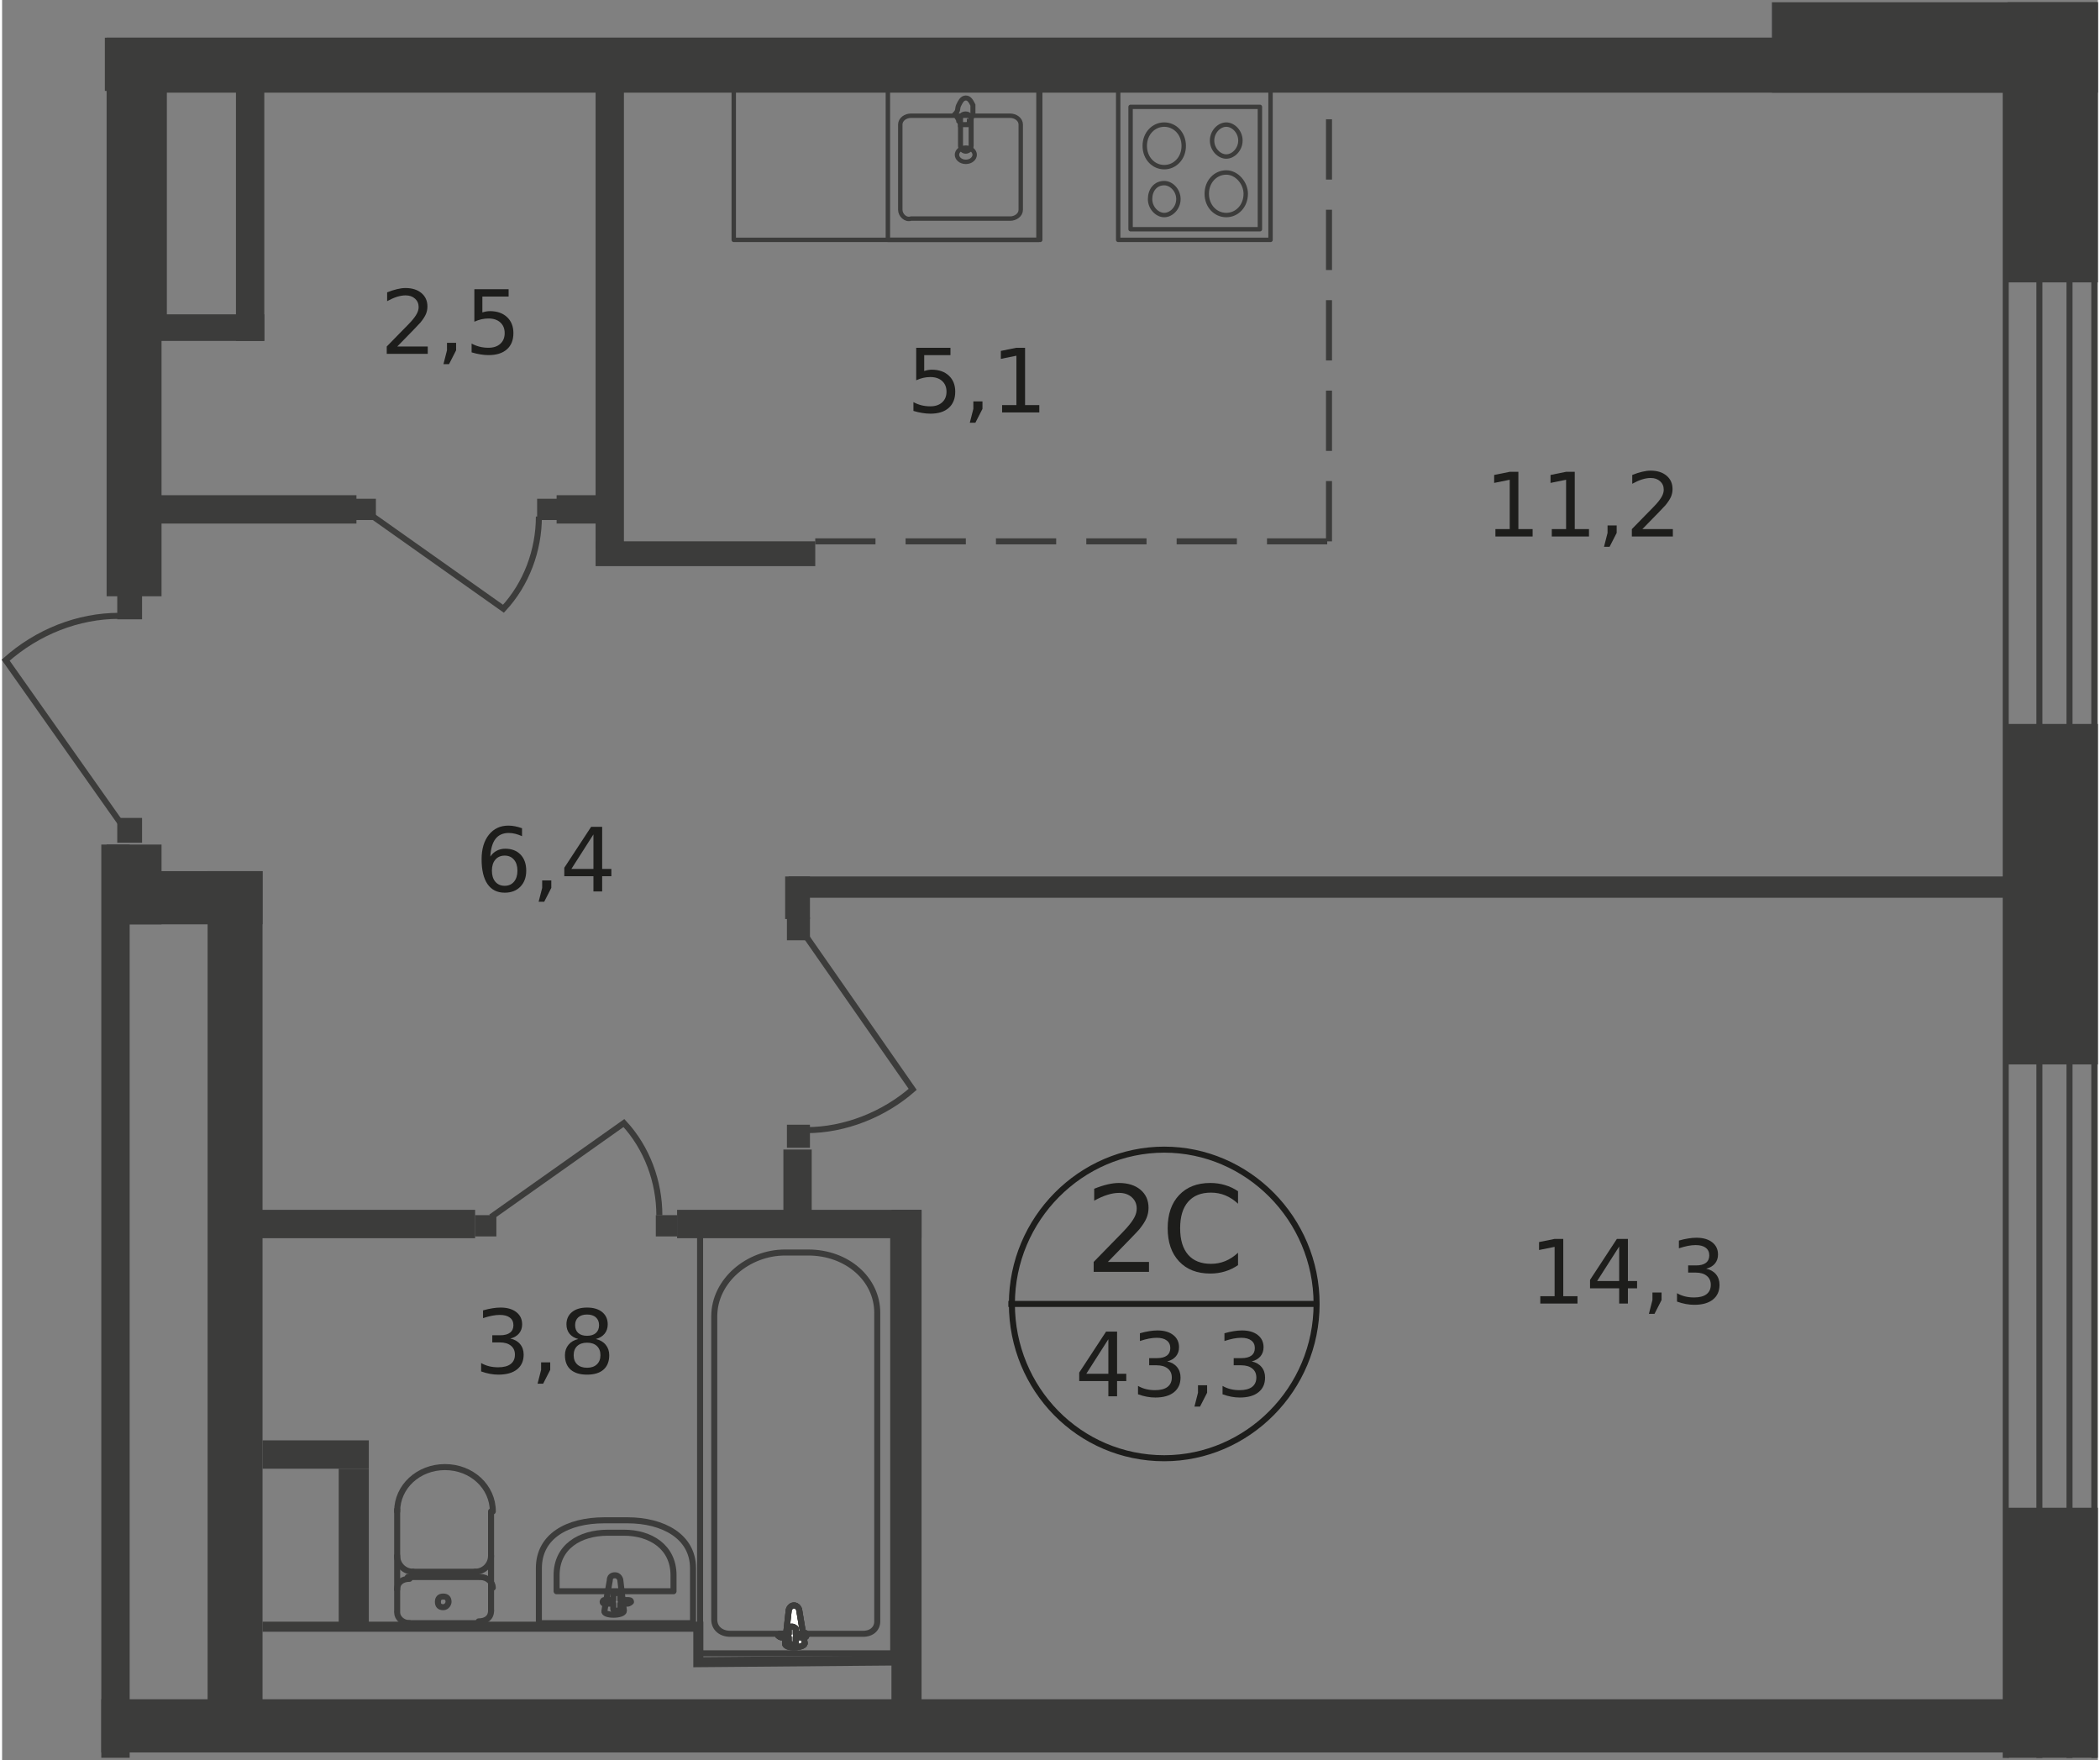 <?xml version="1.0" encoding="UTF-8"?>
<svg xmlns="http://www.w3.org/2000/svg" xmlns:xlink="http://www.w3.org/1999/xlink" width="500px" height="419px" viewBox="0 0 499 419" version="1.1">
<rect x="0" y="0" width="499" height="419" fill="#808080" stroke="none"/>
<defs>
<g>
<symbol overflow="visible" id="glyph0-0">
<path style="stroke:none;" d="M 1.047 3.734 L 1.047 -14.891 L 11.594 -14.891 L 11.594 3.734 Z M 2.234 2.562 L 10.422 2.562 L 10.422 -13.703 L 2.234 -13.703 Z M 2.234 2.562 "/>
</symbol>
<symbol overflow="visible" id="glyph0-1">
<path style="stroke:none;" d="M 2.609 -1.75 L 6.016 -1.75 L 6.016 -13.5 L 2.312 -12.75 L 2.312 -14.641 L 6 -15.391 L 8.078 -15.391 L 8.078 -1.75 L 11.469 -1.75 L 11.469 0 L 2.609 0 Z M 2.609 -1.75 "/>
</symbol>
<symbol overflow="visible" id="glyph0-2">
<path style="stroke:none;" d="M 2.469 -2.625 L 4.641 -2.625 L 4.641 -0.844 L 2.953 2.453 L 1.625 2.453 L 2.469 -0.844 Z M 2.469 -2.625 "/>
</symbol>
<symbol overflow="visible" id="glyph0-3">
<path style="stroke:none;" d="M 4.047 -1.75 L 11.312 -1.75 L 11.312 0 L 1.547 0 L 1.547 -1.75 C 2.336 -2.57 3.41 -3.672 4.766 -5.047 C 6.129 -6.422 6.988 -7.305 7.344 -7.703 C 8.008 -8.453 8.473 -9.086 8.734 -9.609 C 9.004 -10.129 9.141 -10.641 9.141 -11.141 C 9.141 -11.961 8.852 -12.629 8.281 -13.141 C 7.707 -13.66 6.957 -13.922 6.031 -13.922 C 5.383 -13.922 4.695 -13.805 3.969 -13.578 C 3.25 -13.348 2.473 -13.004 1.641 -12.547 L 1.641 -14.641 C 2.484 -14.984 3.27 -15.238 4 -15.406 C 4.727 -15.582 5.395 -15.672 6 -15.672 C 7.594 -15.672 8.863 -15.27 9.812 -14.469 C 10.758 -13.676 11.234 -12.613 11.234 -11.281 C 11.234 -10.645 11.113 -10.039 10.875 -9.469 C 10.633 -8.906 10.203 -8.238 9.578 -7.469 C 9.41 -7.27 8.863 -6.691 7.938 -5.734 C 7.02 -4.785 5.723 -3.457 4.047 -1.75 Z M 4.047 -1.75 "/>
</symbol>
<symbol overflow="visible" id="glyph0-4">
<path style="stroke:none;" d="M 2.281 -15.391 L 10.438 -15.391 L 10.438 -13.641 L 4.188 -13.641 L 4.188 -9.859 C 4.488 -9.961 4.789 -10.039 5.094 -10.094 C 5.395 -10.145 5.695 -10.172 6 -10.172 C 7.707 -10.172 9.062 -9.695 10.062 -8.75 C 11.07 -7.812 11.578 -6.539 11.578 -4.938 C 11.578 -3.281 11.062 -1.992 10.031 -1.078 C 9 -0.16 7.547 0.297 5.672 0.297 C 5.023 0.297 4.367 0.238 3.703 0.125 C 3.035 0.02 2.344 -0.141 1.625 -0.359 L 1.625 -2.453 C 2.238 -2.117 2.875 -1.867 3.531 -1.703 C 4.195 -1.535 4.898 -1.453 5.641 -1.453 C 6.828 -1.453 7.766 -1.766 8.453 -2.391 C 9.148 -3.016 9.5 -3.863 9.5 -4.938 C 9.5 -6.008 9.148 -6.859 8.453 -7.484 C 7.766 -8.109 6.828 -8.422 5.641 -8.422 C 5.078 -8.422 4.52 -8.359 3.969 -8.234 C 3.414 -8.109 2.852 -7.914 2.281 -7.656 Z M 2.281 -15.391 "/>
</symbol>
<symbol overflow="visible" id="glyph0-5">
<path style="stroke:none;" d="M 6.969 -8.531 C 6.031 -8.531 5.285 -8.207 4.734 -7.562 C 4.191 -6.926 3.922 -6.051 3.922 -4.938 C 3.922 -3.832 4.191 -2.957 4.734 -2.312 C 5.285 -1.664 6.031 -1.344 6.969 -1.344 C 7.895 -1.344 8.629 -1.664 9.172 -2.312 C 9.723 -2.957 10 -3.832 10 -4.938 C 10 -6.051 9.723 -6.926 9.172 -7.562 C 8.629 -8.207 7.895 -8.531 6.969 -8.531 Z M 11.094 -15.047 L 11.094 -13.156 C 10.57 -13.395 10.047 -13.582 9.516 -13.719 C 8.984 -13.852 8.457 -13.922 7.938 -13.922 C 6.562 -13.922 5.508 -13.453 4.781 -12.516 C 4.062 -11.586 3.648 -10.188 3.547 -8.312 C 3.953 -8.914 4.457 -9.375 5.062 -9.688 C 5.676 -10.008 6.352 -10.172 7.094 -10.172 C 8.633 -10.172 9.852 -9.703 10.75 -8.766 C 11.645 -7.828 12.094 -6.551 12.094 -4.938 C 12.094 -3.352 11.625 -2.082 10.688 -1.125 C 9.758 -0.176 8.52 0.297 6.969 0.297 C 5.188 0.297 3.82 -0.383 2.875 -1.75 C 1.938 -3.113 1.469 -5.086 1.469 -7.672 C 1.469 -10.109 2.047 -12.051 3.203 -13.5 C 4.359 -14.945 5.906 -15.672 7.844 -15.672 C 8.363 -15.672 8.891 -15.617 9.422 -15.516 C 9.961 -15.41 10.52 -15.254 11.094 -15.047 Z M 11.094 -15.047 "/>
</symbol>
<symbol overflow="visible" id="glyph0-6">
<path style="stroke:none;" d="M 7.969 -13.578 L 2.719 -5.359 L 7.969 -5.359 Z M 7.422 -15.391 L 10.047 -15.391 L 10.047 -5.359 L 12.234 -5.359 L 12.234 -3.625 L 10.047 -3.625 L 10.047 0 L 7.969 0 L 7.969 -3.625 L 1.031 -3.625 L 1.031 -5.641 Z M 7.422 -15.391 "/>
</symbol>
<symbol overflow="visible" id="glyph0-7">
<path style="stroke:none;" d="M 8.562 -8.297 C 9.551 -8.086 10.328 -7.645 10.891 -6.969 C 11.453 -6.289 11.734 -5.457 11.734 -4.469 C 11.734 -2.957 11.207 -1.785 10.156 -0.953 C 9.113 -0.117 7.633 0.297 5.719 0.297 C 5.07 0.297 4.406 0.234 3.719 0.109 C 3.039 -0.016 2.336 -0.207 1.609 -0.469 L 1.609 -2.469 C 2.18 -2.133 2.812 -1.879 3.5 -1.703 C 4.188 -1.535 4.906 -1.453 5.656 -1.453 C 6.957 -1.453 7.945 -1.707 8.625 -2.219 C 9.312 -2.738 9.656 -3.488 9.656 -4.469 C 9.656 -5.375 9.336 -6.082 8.703 -6.594 C 8.066 -7.113 7.188 -7.375 6.062 -7.375 L 4.266 -7.375 L 4.266 -9.078 L 6.141 -9.078 C 7.16 -9.078 7.941 -9.281 8.484 -9.688 C 9.023 -10.102 9.297 -10.695 9.297 -11.469 C 9.297 -12.25 9.016 -12.852 8.453 -13.281 C 7.898 -13.707 7.102 -13.922 6.062 -13.922 C 5.488 -13.922 4.875 -13.859 4.219 -13.734 C 3.57 -13.609 2.852 -13.414 2.062 -13.156 L 2.062 -15 C 2.852 -15.227 3.594 -15.395 4.281 -15.5 C 4.977 -15.613 5.629 -15.672 6.234 -15.672 C 7.816 -15.672 9.066 -15.312 9.984 -14.594 C 10.91 -13.875 11.375 -12.898 11.375 -11.672 C 11.375 -10.828 11.129 -10.109 10.641 -9.516 C 10.148 -8.93 9.457 -8.523 8.562 -8.297 Z M 8.562 -8.297 "/>
</symbol>
<symbol overflow="visible" id="glyph0-8">
<path style="stroke:none;" d="M 6.703 -7.312 C 5.711 -7.312 4.93 -7.047 4.359 -6.516 C 3.797 -5.984 3.516 -5.254 3.516 -4.328 C 3.516 -3.398 3.797 -2.672 4.359 -2.141 C 4.93 -1.609 5.711 -1.344 6.703 -1.344 C 7.691 -1.344 8.469 -1.609 9.031 -2.141 C 9.602 -2.68 9.891 -3.41 9.891 -4.328 C 9.891 -5.254 9.609 -5.984 9.047 -6.516 C 8.484 -7.047 7.703 -7.312 6.703 -7.312 Z M 4.625 -8.188 C 3.727 -8.414 3.031 -8.832 2.531 -9.438 C 2.039 -10.051 1.797 -10.797 1.797 -11.672 C 1.797 -12.898 2.234 -13.875 3.109 -14.594 C 3.984 -15.312 5.18 -15.672 6.703 -15.672 C 8.234 -15.672 9.438 -15.312 10.312 -14.594 C 11.188 -13.875 11.625 -12.898 11.625 -11.672 C 11.625 -10.797 11.375 -10.051 10.875 -9.438 C 10.375 -8.832 9.68 -8.414 8.797 -8.188 C 9.797 -7.957 10.578 -7.5 11.141 -6.812 C 11.703 -6.133 11.984 -5.305 11.984 -4.328 C 11.984 -2.836 11.523 -1.691 10.609 -0.891 C 9.703 -0.098 8.398 0.297 6.703 0.297 C 5.004 0.297 3.703 -0.098 2.797 -0.891 C 1.891 -1.691 1.438 -2.836 1.438 -4.328 C 1.438 -5.305 1.719 -6.133 2.281 -6.812 C 2.844 -7.5 3.625 -7.957 4.625 -8.188 Z M 3.859 -11.484 C 3.859 -10.68 4.109 -10.055 4.609 -9.609 C 5.109 -9.172 5.805 -8.953 6.703 -8.953 C 7.598 -8.953 8.297 -9.172 8.797 -9.609 C 9.305 -10.055 9.562 -10.68 9.562 -11.484 C 9.562 -12.273 9.305 -12.895 8.797 -13.344 C 8.297 -13.789 7.598 -14.016 6.703 -14.016 C 5.805 -14.016 5.109 -13.789 4.609 -13.344 C 4.109 -12.895 3.859 -12.273 3.859 -11.484 Z M 3.859 -11.484 "/>
</symbol>
<symbol overflow="visible" id="glyph1-0">
<path style="stroke:none;" d="M 1.422 5.047 L 1.422 -20.109 L 15.656 -20.109 L 15.656 5.047 Z M 3.016 3.453 L 14.078 3.453 L 14.078 -18.5 L 3.016 -18.5 Z M 3.016 3.453 "/>
</symbol>
<symbol overflow="visible" id="glyph1-1">
<path style="stroke:none;" d="M 5.469 -2.359 L 15.266 -2.359 L 15.266 0 L 2.094 0 L 2.094 -2.359 C 3.156 -3.473 4.602 -4.957 6.438 -6.812 C 8.281 -8.676 9.441 -9.879 9.922 -10.422 C 10.816 -11.43 11.441 -12.285 11.797 -12.984 C 12.16 -13.68 12.344 -14.367 12.344 -15.047 C 12.344 -16.148 11.953 -17.051 11.172 -17.75 C 10.398 -18.445 9.395 -18.797 8.156 -18.797 C 7.27 -18.797 6.336 -18.641 5.359 -18.328 C 4.379 -18.023 3.332 -17.562 2.219 -16.938 L 2.219 -19.781 C 3.352 -20.238 4.41 -20.582 5.391 -20.812 C 6.379 -21.039 7.281 -21.156 8.094 -21.156 C 10.25 -21.156 11.961 -20.617 13.234 -19.547 C 14.516 -18.473 15.156 -17.035 15.156 -15.234 C 15.156 -14.379 14.992 -13.566 14.672 -12.797 C 14.359 -12.035 13.781 -11.133 12.938 -10.094 C 12.707 -9.82 11.969 -9.039 10.719 -7.75 C 9.477 -6.469 7.727 -4.672 5.469 -2.359 Z M 5.469 -2.359 "/>
</symbol>
<symbol overflow="visible" id="glyph1-2">
<path style="stroke:none;" d="M 18.344 -19.188 L 18.344 -16.219 C 17.395 -17.102 16.383 -17.766 15.312 -18.203 C 14.25 -18.641 13.113 -18.859 11.906 -18.859 C 9.531 -18.859 7.711 -18.129 6.453 -16.672 C 5.191 -15.223 4.562 -13.125 4.562 -10.375 C 4.562 -7.633 5.191 -5.535 6.453 -4.078 C 7.711 -2.629 9.531 -1.906 11.906 -1.906 C 13.113 -1.906 14.25 -2.125 15.312 -2.562 C 16.383 -3 17.395 -3.66 18.344 -4.547 L 18.344 -1.594 C 17.363 -0.926 16.32 -0.426 15.219 -0.094 C 14.125 0.238 12.961 0.406 11.734 0.406 C 8.598 0.406 6.125 -0.555 4.312 -2.484 C 2.5 -4.41 1.594 -7.039 1.594 -10.375 C 1.594 -13.719 2.5 -16.348 4.312 -18.266 C 6.125 -20.191 8.598 -21.156 11.734 -21.156 C 12.984 -21.156 14.156 -20.988 15.25 -20.656 C 16.352 -20.332 17.383 -19.844 18.344 -19.188 Z M 18.344 -19.188 "/>
</symbol>
</g>
</defs>
<g id="surface1">
<path style=" stroke:none;fill-rule:evenodd;fill:rgb(23.529%,23.529%,23.137%);fill-opacity:1;" d="M 477.488 0.531 L 499 0.531 L 499 67.23 L 477.488 67.23 Z M 477.488 0.531 "/>
<path style=" stroke:none;fill-rule:evenodd;fill:rgb(23.529%,23.529%,23.137%);fill-opacity:1;" d="M 477.488 172.352 L 499 172.352 L 499 253.406 L 477.488 253.406 Z M 477.488 172.352 "/>
<path style=" stroke:none;fill-rule:evenodd;fill:rgb(23.529%,23.529%,23.137%);fill-opacity:1;" d="M 499 418.469 L 499 358.945 L 477.488 358.945 L 477.488 418.469 "/>
<path style=" stroke:none;fill-rule:evenodd;fill:rgb(23.529%,23.529%,23.137%);fill-opacity:1;" d="M 421.387 0.531 L 499 0.531 L 499 22.062 L 421.387 22.062 Z M 421.387 0.531 "/>
<path style=" stroke:none;fill-rule:evenodd;fill:rgb(23.529%,23.529%,23.137%);fill-opacity:1;" d="M 24.887 8.973 L 488.031 8.973 L 488.031 22.062 L 24.887 22.062 "/>
<path style="fill:none;stroke-width:0.34;stroke-linecap:butt;stroke-linejoin:miter;stroke:rgb(23.529%,23.529%,23.137%);stroke-opacity:1;stroke-miterlimit:22.926;" d="M 118.1 99 L 118.1 0.3 L 113.1 0.3 L 113.1 99 " transform="matrix(4.218,0,0,4.222,0,0.531)"/>
<path style="fill:none;stroke-width:0.34;stroke-linecap:butt;stroke-linejoin:miter;stroke:rgb(23.529%,23.529%,23.137%);stroke-opacity:1;stroke-miterlimit:22.926;" d="M 116.7 99 L 116.7 0.3 L 115 0.3 L 115 99 " transform="matrix(4.218,0,0,4.222,0,0.531)"/>
<path style=" stroke:none;fill-rule:evenodd;fill:rgb(23.529%,23.529%,23.137%);fill-opacity:1;" d="M 24.887 15.309 L 37.961 15.309 L 37.961 141.953 L 24.887 141.953 Z M 24.887 15.309 "/>
<path style=" stroke:none;fill-rule:evenodd;fill:rgb(23.529%,23.529%,23.137%);fill-opacity:1;" d="M 24.465 8.973 L 485.504 8.973 L 485.504 21.641 L 24.465 21.641 "/>
<path style=" stroke:none;fill-rule:evenodd;fill:rgb(23.529%,23.529%,23.137%);fill-opacity:1;" d="M 23.621 404.539 L 484.66 404.539 L 484.66 417.203 L 23.621 417.203 Z M 23.621 404.539 "/>
<path style=" stroke:none;fill-rule:evenodd;fill:rgb(23.529%,23.529%,23.137%);fill-opacity:1;" d="M 48.93 207.391 L 62.008 207.391 L 62.008 409.602 L 48.93 409.602 Z M 48.93 207.391 "/>
<path style=" stroke:none;fill-rule:evenodd;fill:rgb(23.529%,23.529%,23.137%);fill-opacity:1;" d="M 24.887 207.391 L 62.008 207.391 L 62.008 220.055 L 24.887 220.055 Z M 24.887 207.391 "/>
<path style=" stroke:none;fill-rule:evenodd;fill:rgb(23.529%,23.529%,23.137%);fill-opacity:1;" d="M 24.887 201.059 L 37.961 201.059 L 37.961 220.055 L 24.887 220.055 Z M 24.887 201.059 "/>
<path style=" stroke:none;fill-rule:evenodd;fill:rgb(23.529%,23.529%,23.137%);fill-opacity:1;" d="M 23.621 201.059 L 30.371 201.059 L 30.371 418.469 L 23.621 418.469 Z M 23.621 201.059 "/>
<path style=" stroke:none;fill-rule:evenodd;fill:rgb(23.529%,23.529%,23.137%);fill-opacity:1;" d="M 32.48 18.262 L 39.227 18.262 L 39.227 79.898 L 32.48 79.898 Z M 32.48 18.262 "/>
<path style=" stroke:none;fill-rule:evenodd;fill:rgb(23.529%,23.529%,23.137%);fill-opacity:1;" d="M 35.012 117.891 L 84.363 117.891 L 84.363 124.645 L 35.012 124.645 Z M 35.012 117.891 "/>
<path style=" stroke:none;fill-rule:evenodd;fill:rgb(23.529%,23.529%,23.137%);fill-opacity:1;" d="M 141.305 18.262 L 148.055 18.262 L 148.055 130.555 L 141.305 130.555 Z M 141.305 18.262 "/>
<path style=" stroke:none;fill-rule:evenodd;fill:rgb(23.529%,23.529%,23.137%);fill-opacity:1;" d="M 132.027 117.891 L 145.945 117.891 L 145.945 124.645 L 132.027 124.645 Z M 132.027 117.891 "/>
<path style=" stroke:none;fill-rule:nonzero;fill:rgb(23.529%,23.529%,23.137%);fill-opacity:1;" d="M 83.941 118.734 L 89 118.734 L 89 123.801 L 83.941 123.801 Z M 83.941 118.734 "/>
<path style=" stroke:none;fill-rule:nonzero;fill:rgb(23.529%,23.529%,23.137%);fill-opacity:1;" d="M 127.387 118.734 L 132.449 118.734 L 132.449 123.801 L 127.387 123.801 Z M 127.387 118.734 "/>
<path style="fill:none;stroke-width:0.34;stroke-linecap:butt;stroke-linejoin:miter;stroke:rgb(23.529%,23.529%,23.137%);stroke-opacity:1;stroke-miterlimit:22.926;" d="M 20.8 28.9 L 28.3 34.2 C 29.6 32.8 30.3 30.9 30.3 29 " transform="matrix(4.218,0,0,4.222,0,0.531)"/>
<path style="fill:none;stroke-width:0.249;stroke-linecap:round;stroke-linejoin:round;stroke:rgb(23.529%,23.529%,23.137%);stroke-opacity:1;stroke-miterlimit:10;" d="M 41.3 4.9 L 58.5 4.9 L 58.5 13.4 L 41.3 13.4 Z M 41.3 4.9 " transform="matrix(4.218,0,0,4.222,0,0.531)"/>
<path style="fill:none;stroke-width:0.249;stroke-linecap:round;stroke-linejoin:round;stroke:rgb(23.529%,23.529%,23.137%);stroke-opacity:1;stroke-miterlimit:10;" d="M 50.7 11.7 L 50.7 6.9 C 50.7 6.6 51 6.4 51.3 6.4 L 56.9 6.4 C 57.2 6.4 57.5 6.6 57.5 6.9 L 57.5 11.7 C 57.5 12 57.2 12.2 56.9 12.2 L 51.3 12.2 C 51 12.3 50.7 12 50.7 11.7 Z M 50.7 11.7 " transform="matrix(4.218,0,0,4.222,0,0.531)"/>
<path style="fill:none;stroke-width:0.249;stroke-linecap:butt;stroke-linejoin:miter;stroke:rgb(23.529%,23.529%,23.137%);stroke-opacity:1;stroke-miterlimit:22.926;" d="M 53.9 8.6 C 53.9 8.4 54.1 8.2 54.4 8.2 C 54.7 8.2 54.9 8.4 54.9 8.6 C 54.9 8.8 54.7 9 54.4 9 C 54.1 9 53.9 8.8 53.9 8.6 Z M 53.9 8.6 " transform="matrix(4.218,0,0,4.222,0,0.531)"/>
<path style="fill:none;stroke-width:0.249;stroke-linecap:round;stroke-linejoin:round;stroke:rgb(23.529%,23.529%,23.137%);stroke-opacity:1;stroke-miterlimit:10;" d="M 50 4.9 L 58.6 4.9 L 58.6 13.4 L 50 13.4 Z M 50 4.9 " transform="matrix(4.218,0,0,4.222,0,0.531)"/>
<path style="fill:none;stroke-width:0.283;stroke-linecap:butt;stroke-linejoin:miter;stroke:rgb(23.529%,23.529%,23.137%);stroke-opacity:1;stroke-miterlimit:22.926;" d="M 54.7 8.1 L 54.7 6.6 C 54.7 6.5 54.6 6.3 54.4 6.3 C 54.2 6.3 54.1 6.4 54.1 6.6 L 54.1 8.1 C 54.1 8.2 54.2 8.4 54.4 8.4 C 54.5 8.4 54.7 8.3 54.7 8.1 Z M 54.7 8.1 " transform="matrix(4.218,0,0,4.222,0,0.531)"/>
<path style="fill:none;stroke-width:0.283;stroke-linecap:butt;stroke-linejoin:miter;stroke:rgb(23.529%,23.529%,23.137%);stroke-opacity:1;stroke-miterlimit:22.926;" d="M 54.8 6.3 C 54.7 6.5 54.7 6.7 54.6 6.7 C 54.6 6.8 54.6 6.8 54.5 6.9 C 54.5 6.9 54.5 6.9 54.4 6.9 L 54.2 6.9 C 54.2 6.9 54.2 6.9 54.1 6.9 C 54.1 6.9 54.1 6.8 54 6.7 C 54 6.6 53.9 6.5 53.8 6.3 C 54 6.1 53.9 6 54 5.8 C 54.1 5.6 54.2 5.4 54.4 5.4 C 54.6 5.4 54.7 5.6 54.8 5.8 C 54.8 6 54.8 6.1 54.8 6.3 Z M 54.8 6.3 " transform="matrix(4.218,0,0,4.222,0,0.531)"/>
<path style="fill:none;stroke-width:0.249;stroke-linecap:round;stroke-linejoin:round;stroke:rgb(23.529%,23.529%,23.137%);stroke-opacity:1;stroke-miterlimit:10;" d="M 63 3.8 L 71.6 3.8 L 71.6 13.4 L 63 13.4 Z M 63 3.8 " transform="matrix(4.218,0,0,4.222,0,0.531)"/>
<path style="fill:none;stroke-width:0.249;stroke-linecap:round;stroke-linejoin:round;stroke:rgb(23.529%,23.529%,23.137%);stroke-opacity:1;stroke-miterlimit:10;" d="M 63.7 5.9 L 71 5.9 L 71 12.8 L 63.7 12.8 Z M 63.7 5.9 " transform="matrix(4.218,0,0,4.222,0,0.531)"/>
<path style="fill:none;stroke-width:0.249;stroke-linecap:round;stroke-linejoin:round;stroke:rgb(23.529%,23.529%,23.137%);stroke-opacity:1;stroke-miterlimit:10;" d="M 69.9 7.8 C 69.9 8.3 69.5 8.7 69.1 8.7 C 68.7 8.7 68.3 8.3 68.3 7.8 C 68.3 7.3 68.7 6.9 69.1 6.9 C 69.5 6.9 69.9 7.3 69.9 7.8 Z M 69.9 7.8 " transform="matrix(4.218,0,0,4.222,0,0.531)"/>
<path style="fill:none;stroke-width:0.249;stroke-linecap:round;stroke-linejoin:round;stroke:rgb(23.529%,23.529%,23.137%);stroke-opacity:1;stroke-miterlimit:10;" d="M 70.2 10.8 C 70.2 11.5 69.7 12 69.1 12 C 68.5 12 68 11.5 68 10.8 C 68 10.1 68.5 9.6 69.1 9.6 C 69.7 9.6 70.2 10.2 70.2 10.8 Z M 70.2 10.8 " transform="matrix(4.218,0,0,4.222,0,0.531)"/>
<path style="fill:none;stroke-width:0.249;stroke-linecap:round;stroke-linejoin:round;stroke:rgb(23.529%,23.529%,23.137%);stroke-opacity:1;stroke-miterlimit:10;" d="M 66.4 11.1 C 66.4 10.6 66 10.2 65.6 10.2 C 65.1 10.2 64.8 10.6 64.8 11.1 C 64.8 11.6 65.2 12 65.6 12 C 66 12 66.4 11.6 66.4 11.1 Z M 66.4 11.1 " transform="matrix(4.218,0,0,4.222,0,0.531)"/>
<path style="fill:none;stroke-width:0.249;stroke-linecap:round;stroke-linejoin:round;stroke:rgb(23.529%,23.529%,23.137%);stroke-opacity:1;stroke-miterlimit:10;" d="M 66.7 8.1 C 66.7 7.4 66.2 6.9 65.6 6.9 C 65 6.9 64.5 7.4 64.5 8.1 C 64.5 8.8 65 9.3 65.6 9.3 C 66.2 9.3 66.7 8.8 66.7 8.1 Z M 66.7 8.1 " transform="matrix(4.218,0,0,4.222,0,0.531)"/>
<path style=" stroke:none;fill-rule:evenodd;fill:rgb(23.529%,23.529%,23.137%);fill-opacity:1;" d="M 141.305 128.867 L 193.609 128.867 L 193.609 134.777 L 141.305 134.777 Z M 141.305 128.867 "/>
<path style=" stroke:none;fill-rule:evenodd;fill:rgb(23.529%,23.529%,23.137%);fill-opacity:1;" d="M 55.68 15.73 L 62.426 15.73 L 62.426 81.164 L 55.68 81.164 Z M 55.68 15.73 "/>
<path style=" stroke:none;fill-rule:evenodd;fill:rgb(23.529%,23.529%,23.137%);fill-opacity:1;" d="M 36.277 74.832 L 62.426 74.832 L 62.426 81.164 L 36.277 81.164 Z M 36.277 74.832 "/>
<path style=" stroke:none;fill-rule:evenodd;fill:rgb(23.529%,23.529%,23.137%);fill-opacity:1;" d="M 58.211 288.023 L 112.621 288.023 L 112.621 294.777 L 58.211 294.777 Z M 58.211 288.023 "/>
<path style=" stroke:none;fill-rule:evenodd;fill:rgb(23.529%,23.529%,23.137%);fill-opacity:1;" d="M 160.711 288.023 L 218.918 288.023 L 218.918 294.777 L 160.711 294.777 Z M 160.711 288.023 "/>
<path style=" stroke:none;fill-rule:evenodd;fill:rgb(23.529%,23.529%,23.137%);fill-opacity:1;" d="M 211.75 288.023 L 218.918 288.023 L 218.918 408.336 L 211.75 408.336 Z M 211.75 288.023 "/>
<path style=" stroke:none;fill-rule:evenodd;fill:rgb(23.529%,23.529%,23.137%);fill-opacity:1;" d="M 187.281 208.656 L 485.504 208.656 L 485.504 213.723 L 187.281 213.723 Z M 187.281 208.656 "/>
<path style="fill:none;stroke-width:0.567;stroke-linecap:butt;stroke-linejoin:miter;stroke:rgb(23.529%,23.529%,23.137%);stroke-opacity:1;stroke-miterlimit:22.926;" d="M 51 93.5 L 39.3 93.6 L 39.3 91.6 L 14.7 91.6 " transform="matrix(4.218,0,0,4.222,0,0.531)"/>
<path style=" stroke:none;fill-rule:nonzero;fill:rgb(23.529%,23.529%,23.137%);fill-opacity:1;" d="M 112.621 289.289 L 117.684 289.289 L 117.684 294.355 L 112.621 294.355 Z M 112.621 289.289 "/>
<path style=" stroke:none;fill-rule:nonzero;fill:rgb(23.529%,23.529%,23.137%);fill-opacity:1;" d="M 155.648 289.289 L 160.711 289.289 L 160.711 294.355 L 155.648 294.355 Z M 155.648 289.289 "/>
<path style="fill:none;stroke-width:0.34;stroke-linecap:butt;stroke-linejoin:miter;stroke:rgb(23.529%,23.529%,23.137%);stroke-opacity:1;stroke-miterlimit:22.926;" d="M 27.6 68.5 L 35.1 63.2 C 36.4 64.6 37.1 66.5 37.1 68.4 " transform="matrix(4.218,0,0,4.222,0,0.531)"/>
<path style=" stroke:none;fill-rule:evenodd;fill:rgb(23.529%,23.529%,23.137%);fill-opacity:1;" d="M 186.02 273.668 L 192.766 273.668 L 192.766 292.242 L 186.02 292.242 Z M 186.02 273.668 "/>
<path style=" stroke:none;fill-rule:evenodd;fill:rgb(23.529%,23.529%,23.137%);fill-opacity:1;" d="M 186.441 208.656 L 192.344 208.656 L 192.344 218.789 L 186.441 218.789 Z M 186.441 208.656 "/>
<path style="fill:none;stroke-width:0.34;stroke-linecap:butt;stroke-linejoin:miter;stroke:rgb(23.529%,23.529%,23.137%);stroke-opacity:1;stroke-miterlimit:22.926;" d="M 39.4 69.3 L 50.3 69.3 L 50.3 93.1 L 39.4 93.1 Z M 39.4 69.3 " transform="matrix(4.218,0,0,4.222,0,0.531)"/>
<path style="fill:none;stroke-width:0.34;stroke-linecap:butt;stroke-linejoin:miter;stroke:rgb(23.529%,23.529%,23.137%);stroke-opacity:1;stroke-miterlimit:22.926;" d="M 40.2 74.1 L 40.2 91.2 C 40.2 91.7 40.6 92 41.1 92 L 48.6 92 C 49.1 92 49.4 91.7 49.4 91.3 L 49.4 73.9 C 49.4 72 47.7 70.5 45.5 70.5 L 44.2 70.5 C 42.1 70.5 40.2 72.1 40.2 74.1 Z M 40.2 74.1 " transform="matrix(4.218,0,0,4.222,0,0.531)"/>
<path style="fill-rule:nonzero;fill:rgb(100%,100%,100%);fill-opacity:1;stroke-width:0.34;stroke-linecap:butt;stroke-linejoin:miter;stroke:rgb(23.529%,23.529%,23.137%);stroke-opacity:1;stroke-miterlimit:22.926;" d="M 45 90.7 L 45.3 92.5 C 45.4 92.8 44.1 92.9 44.2 92.5 L 44.4 90.7 C 44.4 90.6 44.5 90.4 44.7 90.4 C 44.9 90.4 45 90.6 45 90.7 Z M 45 90.7 " transform="matrix(4.218,0,0,4.222,0,0.531)"/>
<path style="fill:none;stroke-width:0.34;stroke-linecap:butt;stroke-linejoin:miter;stroke:rgb(23.529%,23.529%,23.137%);stroke-opacity:1;stroke-miterlimit:22.926;" d="M 45 90.7 L 45.3 92.5 C 45.4 92.8 44.1 92.9 44.2 92.5 L 44.4 90.7 C 44.4 90.6 44.5 90.4 44.7 90.4 C 44.9 90.4 45 90.6 45 90.7 Z M 45 90.7 " transform="matrix(4.218,0,0,4.222,0,0.531)"/>
<path style="fill:none;stroke-width:0.34;stroke-linecap:round;stroke-linejoin:round;stroke:rgb(23.529%,23.529%,23.137%);stroke-opacity:1;stroke-miterlimit:10;" d="M 45 90.7 L 45.3 92.5 C 45.4 92.8 44.1 92.9 44.2 92.5 L 44.4 90.7 C 44.4 90.6 44.5 90.4 44.7 90.4 C 44.9 90.4 45 90.6 45 90.7 Z M 45 90.7 " transform="matrix(4.218,0,0,4.222,0,0.531)"/>
<path style="fill-rule:nonzero;fill:rgb(100%,100%,100%);fill-opacity:1;stroke-width:0.34;stroke-linecap:round;stroke-linejoin:round;stroke:rgb(23.529%,23.529%,23.137%);stroke-opacity:1;stroke-miterlimit:10;" d="M 45.4 92.1 C 45.4 92.2 45.3 92.2 45.2 92.2 L 44.8 92.2 L 44.8 92.5 C 44.8 92.6 44.7 92.6 44.6 92.6 C 44.5 92.6 44.4 92.5 44.4 92.5 L 44.4 92.2 L 44 92.2 C 43.9 92.2 43.8 92.1 43.8 92.1 C 43.8 92 43.9 92 44 92 L 44.4 92 L 44.4 91.7 C 44.4 91.6 44.5 91.6 44.6 91.6 C 44.7 91.6 44.8 91.7 44.8 91.7 L 44.8 92 L 45.2 92 C 45.4 91.9 45.4 92 45.4 92.1 Z M 45.4 92.1 " transform="matrix(4.218,0,0,4.222,0,0.531)"/>
<path style="fill:none;stroke-width:0.34;stroke-linecap:round;stroke-linejoin:round;stroke:rgb(23.529%,23.529%,23.137%);stroke-opacity:1;stroke-miterlimit:10;" d="M 45.4 92.1 C 45.4 92.2 45.3 92.2 45.2 92.2 L 44.8 92.2 L 44.8 92.5 C 44.8 92.6 44.7 92.6 44.6 92.6 C 44.5 92.6 44.4 92.5 44.4 92.5 L 44.4 92.2 L 44 92.2 C 43.9 92.2 43.8 92.1 43.8 92.1 C 43.8 92 43.9 92 44 92 L 44.4 92 L 44.4 91.7 C 44.4 91.6 44.5 91.6 44.6 91.6 C 44.7 91.6 44.8 91.7 44.8 91.7 L 44.8 92 L 45.2 92 C 45.4 91.9 45.4 92 45.4 92.1 Z M 45.4 92.1 " transform="matrix(4.218,0,0,4.222,0,0.531)"/>
<path style="fill:none;stroke-width:0.34;stroke-linecap:round;stroke-linejoin:round;stroke:rgb(23.529%,23.529%,23.137%);stroke-opacity:1;stroke-miterlimit:10;" d="M 45.4 92.1 C 45.4 92.2 45.3 92.2 45.2 92.2 L 44.8 92.2 L 44.8 92.5 C 44.8 92.6 44.7 92.6 44.6 92.6 C 44.5 92.6 44.4 92.5 44.4 92.5 L 44.4 92.2 L 44 92.2 C 43.9 92.2 43.8 92.1 43.8 92.1 C 43.8 92 43.9 92 44 92 L 44.4 92 L 44.4 91.7 C 44.4 91.6 44.5 91.6 44.6 91.6 C 44.7 91.6 44.8 91.7 44.8 91.7 L 44.8 92 L 45.2 92 C 45.4 91.9 45.4 92 45.4 92.1 Z M 45.4 92.1 " transform="matrix(4.218,0,0,4.222,0,0.531)"/>
<path style="fill:none;stroke-width:0.34;stroke-linecap:round;stroke-linejoin:round;stroke:rgb(23.529%,23.529%,23.137%);stroke-opacity:1;stroke-miterlimit:10;" d="M 27.6 90.7 C 27.6 91.1 27.3 91.3 26.9 91.3 " transform="matrix(4.218,0,0,4.222,0,0.531)"/>
<path style="fill:none;stroke-width:0.34;stroke-linecap:round;stroke-linejoin:round;stroke:rgb(23.529%,23.529%,23.137%);stroke-opacity:1;stroke-miterlimit:10;" d="M 27.6 90.7 L 27.6 85.1 " transform="matrix(4.218,0,0,4.222,0,0.531)"/>
<path style="fill:none;stroke-width:0.34;stroke-linecap:round;stroke-linejoin:round;stroke:rgb(23.529%,23.529%,23.137%);stroke-opacity:1;stroke-miterlimit:10;" d="M 22.3 85.1 C 22.3 83.7 23.5 82.6 25 82.6 C 26.5 82.6 27.7 83.7 27.7 85.1 " transform="matrix(4.218,0,0,4.222,0,0.531)"/>
<path style="fill:none;stroke-width:0.34;stroke-linecap:round;stroke-linejoin:round;stroke:rgb(23.529%,23.529%,23.137%);stroke-opacity:1;stroke-miterlimit:10;" d="M 22.3 85 L 22.3 90.7 " transform="matrix(4.218,0,0,4.222,0,0.531)"/>
<path style="fill:none;stroke-width:0.34;stroke-linecap:round;stroke-linejoin:round;stroke:rgb(23.529%,23.529%,23.137%);stroke-opacity:1;stroke-miterlimit:10;" d="M 23 91.4 C 22.6 91.4 22.3 91.1 22.3 90.8 " transform="matrix(4.218,0,0,4.222,0,0.531)"/>
<path style="fill:none;stroke-width:0.34;stroke-linecap:round;stroke-linejoin:round;stroke:rgb(23.529%,23.529%,23.137%);stroke-opacity:1;stroke-miterlimit:10;" d="M 22.9 91.4 L 26.9 91.4 " transform="matrix(4.218,0,0,4.222,0,0.531)"/>
<path style="fill:none;stroke-width:0.34;stroke-linecap:round;stroke-linejoin:round;stroke:rgb(23.529%,23.529%,23.137%);stroke-opacity:1;stroke-miterlimit:10;" d="M 24.9 90.5 C 24.7 90.5 24.6 90.4 24.6 90.2 C 24.6 90 24.7 89.9 24.9 89.9 C 25.1 89.9 25.2 90 25.2 90.2 C 25.2 90.3 25.1 90.5 24.9 90.5 Z M 24.9 90.5 " transform="matrix(4.218,0,0,4.222,0,0.531)"/>
<path style="fill:none;stroke-width:0.34;stroke-linecap:round;stroke-linejoin:round;stroke:rgb(23.529%,23.529%,23.137%);stroke-opacity:1;stroke-miterlimit:10;" d="M 22.3 89.5 C 22.3 89.1 22.6 88.9 23 88.9 " transform="matrix(4.218,0,0,4.222,0,0.531)"/>
<path style="fill:none;stroke-width:0.34;stroke-linecap:round;stroke-linejoin:round;stroke:rgb(23.529%,23.529%,23.137%);stroke-opacity:1;stroke-miterlimit:10;" d="M 22.9 88.8 L 26.9 88.8 " transform="matrix(4.218,0,0,4.222,0,0.531)"/>
<path style="fill:none;stroke-width:0.34;stroke-linecap:round;stroke-linejoin:round;stroke:rgb(23.529%,23.529%,23.137%);stroke-opacity:1;stroke-miterlimit:10;" d="M 27 88.8 C 27.4 88.8 27.7 89.1 27.7 89.4 " transform="matrix(4.218,0,0,4.222,0,0.531)"/>
<path style="fill:none;stroke-width:0.34;stroke-linecap:round;stroke-linejoin:round;stroke:rgb(23.529%,23.529%,23.137%);stroke-opacity:1;stroke-miterlimit:10;" d="M 27.6 87.6 C 27.6 88.1 27.2 88.5 26.7 88.5 " transform="matrix(4.218,0,0,4.222,0,0.531)"/>
<path style="fill:none;stroke-width:0.34;stroke-linecap:round;stroke-linejoin:round;stroke:rgb(23.529%,23.529%,23.137%);stroke-opacity:1;stroke-miterlimit:10;" d="M 26.7 88.5 L 23.2 88.5 " transform="matrix(4.218,0,0,4.222,0,0.531)"/>
<path style="fill:none;stroke-width:0.34;stroke-linecap:round;stroke-linejoin:round;stroke:rgb(23.529%,23.529%,23.137%);stroke-opacity:1;stroke-miterlimit:10;" d="M 23.2 88.5 C 22.7 88.5 22.3 88.1 22.3 87.6 " transform="matrix(4.218,0,0,4.222,0,0.531)"/>
<path style="fill:none;stroke-width:0.34;stroke-linecap:round;stroke-linejoin:round;stroke:rgb(23.529%,23.529%,23.137%);stroke-opacity:1;stroke-miterlimit:10;" d="M 30.3 88.3 L 30.3 91.4 L 39 91.4 L 39 88.3 C 39 86.5 37.3 85.6 35.3 85.6 L 34 85.6 C 31.9 85.6 30.3 86.5 30.3 88.3 Z M 30.3 88.3 " transform="matrix(4.218,0,0,4.222,0,0.531)"/>
<path style="fill:none;stroke-width:0.34;stroke-linecap:round;stroke-linejoin:round;stroke:rgb(23.529%,23.529%,23.137%);stroke-opacity:1;stroke-miterlimit:10;" d="M 31.3 88.7 L 31.3 89.6 L 37.9 89.6 L 37.9 88.7 C 37.9 87.1 36.6 86.3 35.1 86.3 L 34.2 86.3 C 32.6 86.3 31.3 87.1 31.3 88.7 Z M 31.3 88.7 " transform="matrix(4.218,0,0,4.222,0,0.531)"/>
<path style="fill:none;stroke-width:0.34;stroke-linecap:round;stroke-linejoin:round;stroke:rgb(23.529%,23.529%,23.137%);stroke-opacity:1;stroke-miterlimit:10;" d="M 34.3 89 L 34 90.7 C 33.9 91 35.1 91 35.1 90.7 L 34.9 89 C 34.9 88.9 34.8 88.7 34.6 88.7 C 34.4 88.7 34.3 88.8 34.3 89 Z M 34.3 89 " transform="matrix(4.218,0,0,4.222,0,0.531)"/>
<path style="fill:none;stroke-width:0.34;stroke-linecap:round;stroke-linejoin:round;stroke:rgb(23.529%,23.529%,23.137%);stroke-opacity:1;stroke-miterlimit:10;" d="M 33.9 90.2 C 33.9 90.3 34 90.3 34.1 90.3 L 34.5 90.3 L 34.5 90.6 C 34.5 90.7 34.6 90.7 34.7 90.7 C 34.8 90.7 34.9 90.6 34.9 90.6 L 34.9 90.3 L 35.3 90.3 C 35.4 90.3 35.5 90.2 35.5 90.2 C 35.5 90.1 35.4 90.1 35.3 90.1 L 34.9 90.1 L 34.9 89.8 C 34.9 89.7 34.8 89.7 34.7 89.7 C 34.6 89.7 34.5 89.8 34.5 89.8 L 34.5 90.1 L 34 90.1 C 33.9 90.1 33.9 90.2 33.9 90.2 Z M 33.9 90.2 " transform="matrix(4.218,0,0,4.222,0,0.531)"/>
<path style=" stroke:none;fill-rule:nonzero;fill:rgb(23.529%,23.529%,23.137%);fill-opacity:1;" d="M 186.863 218.367 L 192.344 218.367 L 192.344 223.852 L 186.863 223.852 Z M 186.863 218.367 "/>
<path style=" stroke:none;fill-rule:nonzero;fill:rgb(23.529%,23.529%,23.137%);fill-opacity:1;" d="M 186.863 267.758 L 192.344 267.758 L 192.344 273.246 L 186.863 273.246 Z M 186.863 267.758 "/>
<path style="fill:none;stroke-width:0.34;stroke-linecap:butt;stroke-linejoin:miter;stroke:rgb(23.529%,23.529%,23.137%);stroke-opacity:1;stroke-miterlimit:22.926;" d="M 45.4 52.7 L 51.4 61.3 C 49.8 62.7 47.6 63.6 45.4 63.6 " transform="matrix(4.218,0,0,4.222,0,0.531)"/>
<path style=" stroke:none;fill-rule:nonzero;fill:rgb(23.529%,23.529%,23.137%);fill-opacity:1;" d="M 27.418 194.723 L 33.324 194.723 L 33.324 200.633 L 27.418 200.633 Z M 27.418 194.723 "/>
<path style=" stroke:none;fill-rule:nonzero;fill:rgb(23.529%,23.529%,23.137%);fill-opacity:1;" d="M 27.418 141.531 L 33.324 141.531 L 33.324 147.441 L 27.418 147.441 Z M 27.418 141.531 "/>
<path style="fill:none;stroke-width:0.34;stroke-linecap:butt;stroke-linejoin:miter;stroke:rgb(23.529%,23.529%,23.137%);stroke-opacity:1;stroke-miterlimit:22.926;" d="M 6.7 46.3 L 0.2 37.1 C 2 35.5 4.3 34.6 6.6 34.6 " transform="matrix(4.218,0,0,4.222,0,0.531)"/>
<path style=" stroke:none;fill-rule:evenodd;fill:rgb(23.529%,23.529%,23.137%);fill-opacity:1;" d="M 62.008 342.902 L 87.316 342.902 L 87.316 349.656 L 62.008 349.656 Z M 62.008 342.902 "/>
<path style=" stroke:none;fill-rule:evenodd;fill:rgb(23.529%,23.529%,23.137%);fill-opacity:1;" d="M 80.145 349.656 L 87.316 349.656 L 87.316 387.23 L 80.145 387.23 Z M 80.145 349.656 "/>
<path style="fill:none;stroke-width:0.34;stroke-linecap:butt;stroke-linejoin:miter;stroke:rgb(23.529%,23.529%,23.137%);stroke-opacity:1;stroke-dasharray:3.4,1.7;stroke-miterlimit:22.926;" d="M 45.9 30.4 L 74.9 30.4 " transform="matrix(4.218,0,0,4.222,0,0.531)"/>
<path style="fill:none;stroke-width:0.34;stroke-linecap:butt;stroke-linejoin:miter;stroke:rgb(23.529%,23.529%,23.137%);stroke-opacity:1;stroke-dasharray:3.4,1.7;stroke-miterlimit:22.926;" d="M 74.9 30.4 L 74.9 5.2 " transform="matrix(4.218,0,0,4.222,0,0.531)"/>
<g style="fill:rgb(11.373%,11.373%,10.588%);fill-opacity:1;">
  <use xlink:href="#glyph0-1" x="352.941" y="127.716"/>
  <use xlink:href="#glyph0-1" x="366.362" y="127.716"/>
  <use xlink:href="#glyph0-2" x="379.782" y="127.716"/>
  <use xlink:href="#glyph0-3" x="386.488" y="127.716"/>
</g>
<g style="fill:rgb(11.373%,11.373%,10.588%);fill-opacity:1;">
  <use xlink:href="#glyph0-4" x="215.359" y="98.185"/>
  <use xlink:href="#glyph0-2" x="228.78" y="98.185"/>
  <use xlink:href="#glyph0-1" x="235.486" y="98.185"/>
</g>
<g style="fill:rgb(11.373%,11.373%,10.588%);fill-opacity:1;">
  <use xlink:href="#glyph0-3" x="90.035" y="84.243"/>
  <use xlink:href="#glyph0-2" x="103.456" y="84.243"/>
  <use xlink:href="#glyph0-4" x="110.162" y="84.243"/>
</g>
<g style="fill:rgb(11.373%,11.373%,10.588%);fill-opacity:1;">
  <use xlink:href="#glyph0-5" x="112.699" y="212.224"/>
  <use xlink:href="#glyph0-2" x="126.12" y="212.224"/>
  <use xlink:href="#glyph0-6" x="132.826" y="212.224"/>
</g>
<g style="fill:rgb(11.373%,11.373%,10.588%);fill-opacity:1;">
  <use xlink:href="#glyph0-7" x="112.445" y="326.962"/>
  <use xlink:href="#glyph0-2" x="125.866" y="326.962"/>
  <use xlink:href="#glyph0-8" x="132.572" y="326.962"/>
</g>
<g style="fill:rgb(11.373%,11.373%,10.588%);fill-opacity:1;">
  <use xlink:href="#glyph0-1" x="363.629" y="310.337"/>
  <use xlink:href="#glyph0-6" x="377.049" y="310.337"/>
  <use xlink:href="#glyph0-2" x="390.47" y="310.337"/>
  <use xlink:href="#glyph0-7" x="397.176" y="310.337"/>
</g>
<g style="fill:rgb(11.373%,11.373%,10.588%);fill-opacity:1;">
  <use xlink:href="#glyph1-1" x="257.805" y="302.784"/>
  <use xlink:href="#glyph1-2" x="275.925" y="302.784"/>
</g>
<g style="fill:rgb(11.373%,11.373%,10.588%);fill-opacity:1;">
  <use xlink:href="#glyph0-6" x="255.426" y="332.407"/>
  <use xlink:href="#glyph0-7" x="268.846" y="332.407"/>
  <use xlink:href="#glyph0-2" x="282.267" y="332.407"/>
  <use xlink:href="#glyph0-7" x="288.973" y="332.407"/>
</g>
<path style="fill:none;stroke-width:0.34;stroke-linecap:butt;stroke-linejoin:miter;stroke:rgb(11.373%,11.373%,10.588%);stroke-opacity:1;stroke-miterlimit:10;" d="M 74.2 73.4 C 74.2 78.2 70.3 82.1 65.6 82.1 C 60.8 82.1 57 78.2 57 73.4 C 57 68.6 60.9 64.7 65.6 64.7 C 70.3 64.7 74.2 68.6 74.2 73.4 Z M 74.2 73.4 " transform="matrix(4.218,0,0,4.222,0,0.531)"/>
<path style="fill:none;stroke-width:0.34;stroke-linecap:butt;stroke-linejoin:miter;stroke:rgb(11.373%,11.373%,10.588%);stroke-opacity:1;stroke-miterlimit:10;" d="M 56.8 73.4 L 74.2 73.4 " transform="matrix(4.218,0,0,4.222,0,0.531)"/>
</g>
</svg>
